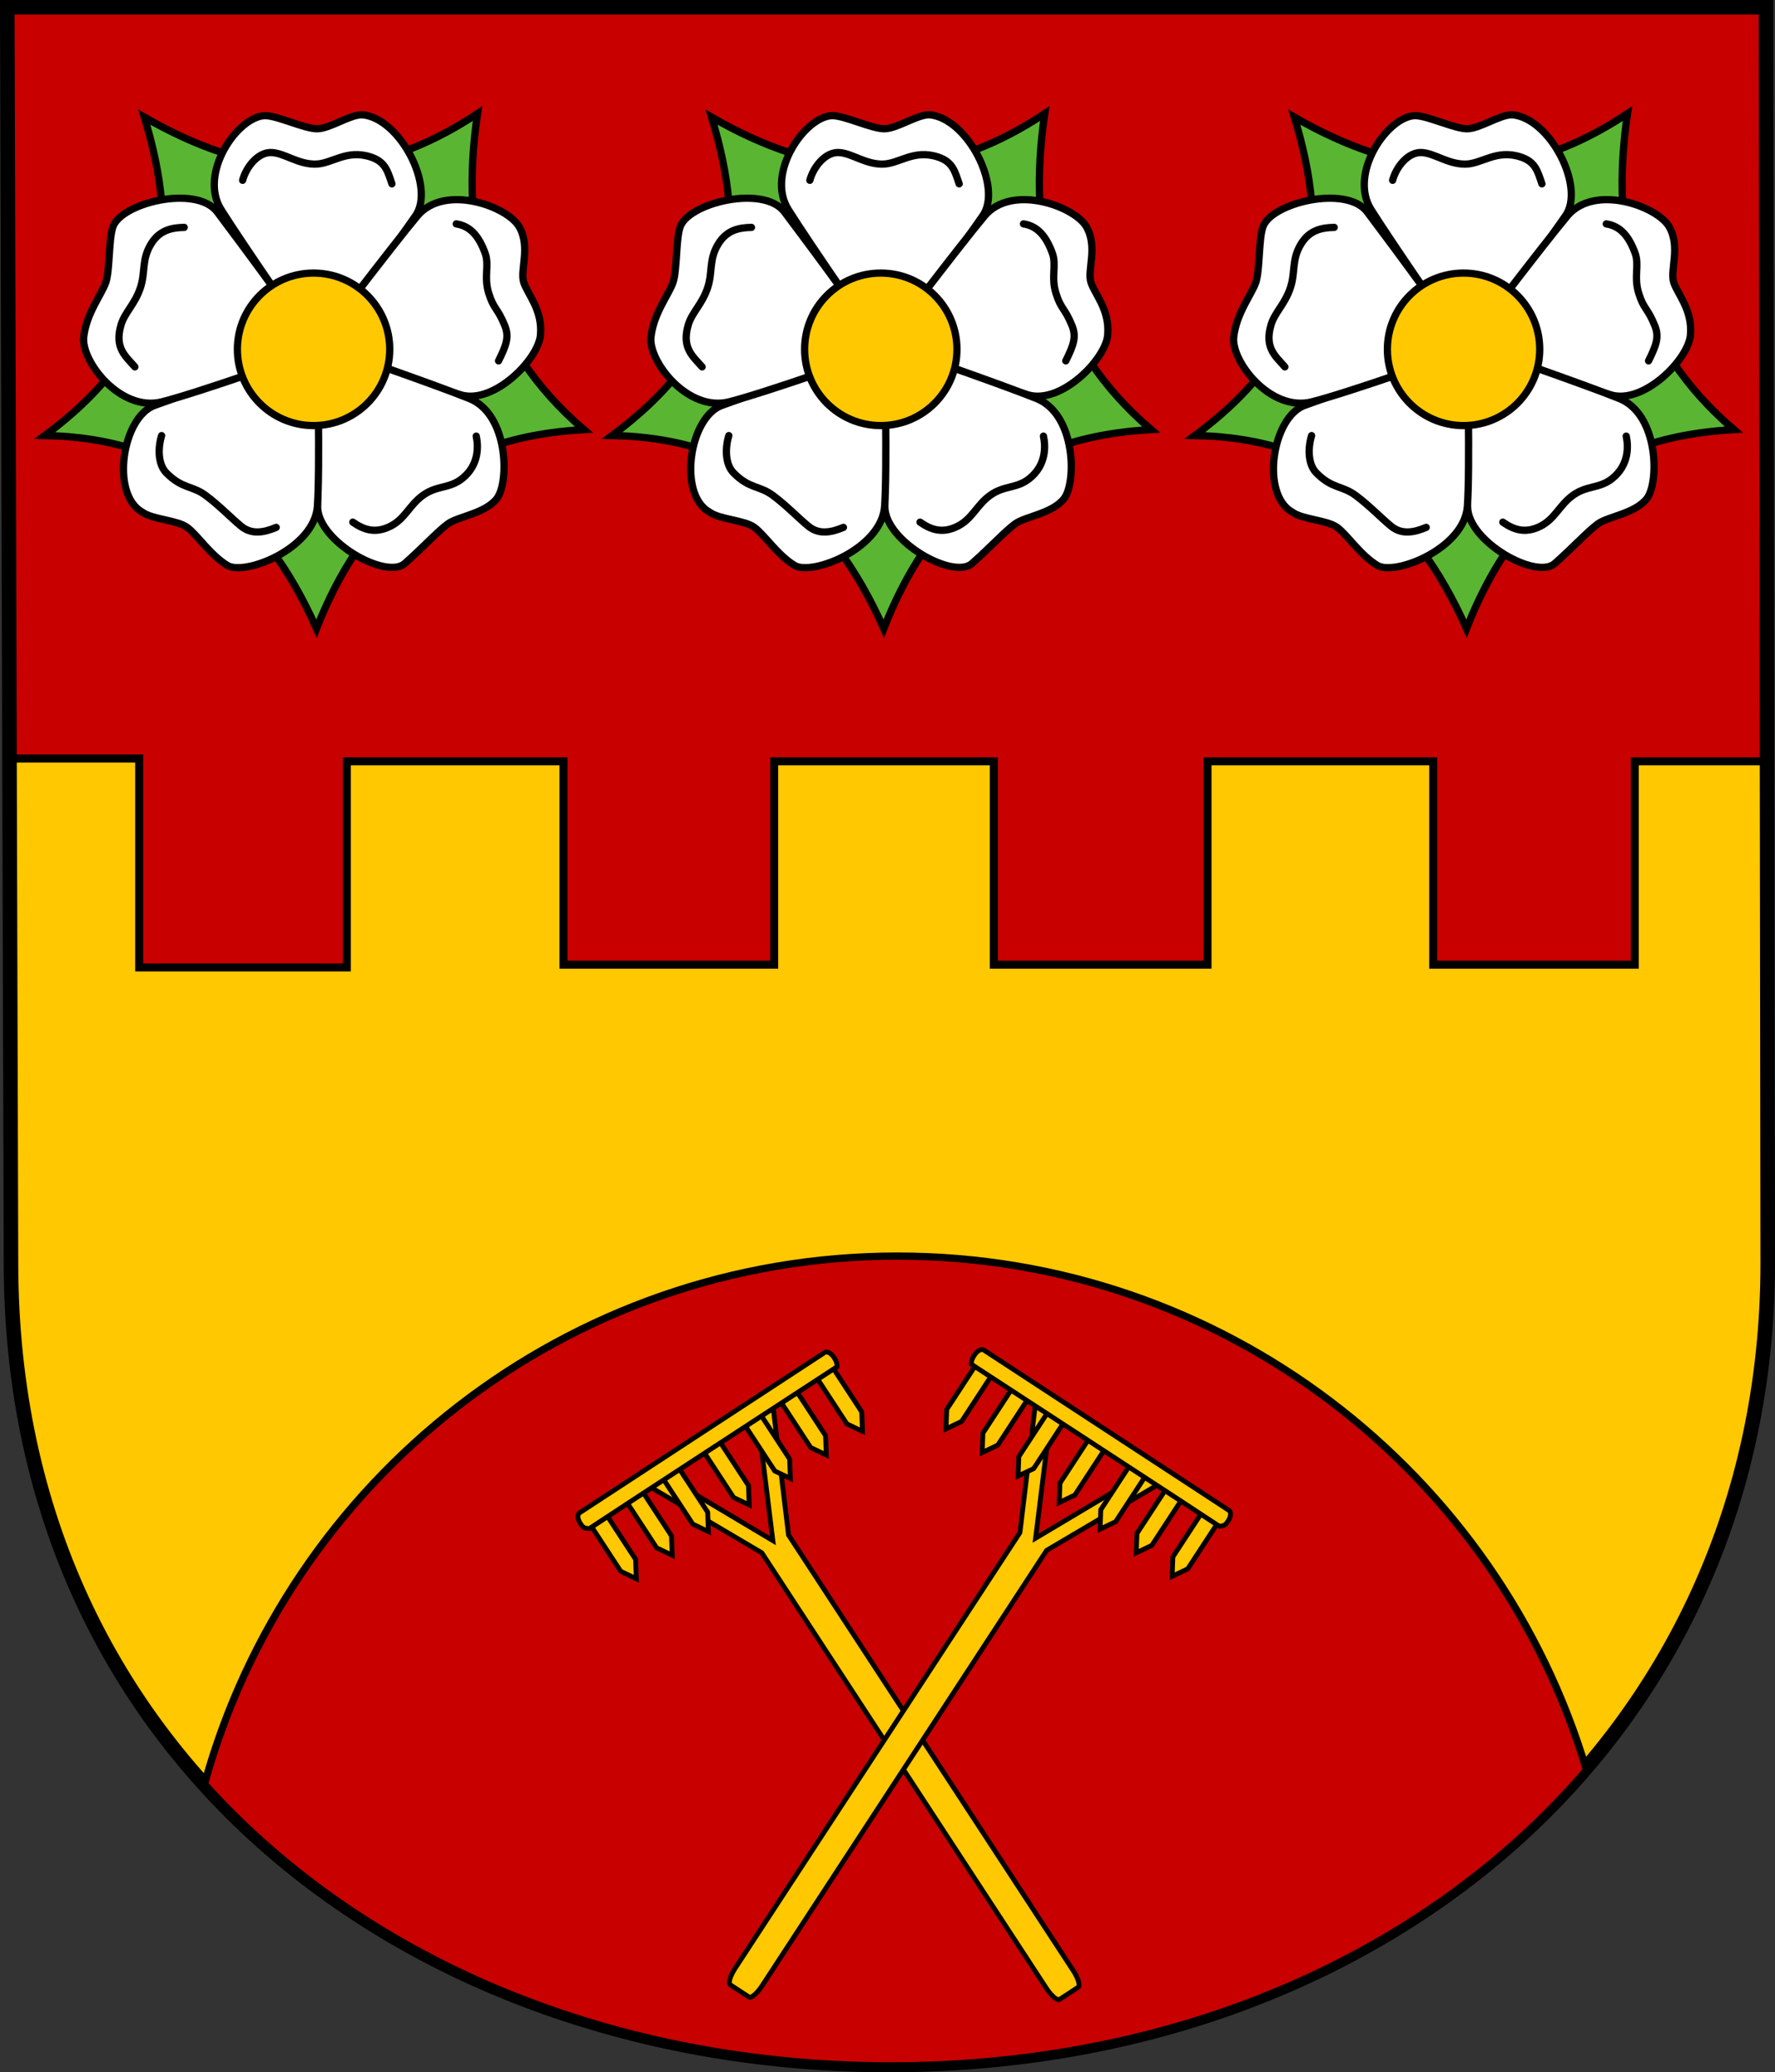 <?xml version="1.0" encoding="UTF-8" standalone="no"?>
<!-- Created with Inkscape (http://www.inkscape.org/) -->
<svg
   xmlns:dc="http://purl.org/dc/elements/1.1/"
   xmlns:cc="http://web.resource.org/cc/"
   xmlns:rdf="http://www.w3.org/1999/02/22-rdf-syntax-ns#"
   xmlns:svg="http://www.w3.org/2000/svg"
   xmlns="http://www.w3.org/2000/svg"
   xmlns:sodipodi="http://sodipodi.sourceforge.net/DTD/sodipodi-0.dtd"
   xmlns:inkscape="http://www.inkscape.org/namespaces/inkscape"
   version="1.0"
   width="732.455"
   height="854.754"
   id="svg2"
   sodipodi:version="0.32"
   inkscape:version="0.45.1"
   sodipodi:docname="Dětřichov_u_Moravské_Třebové_CoA_CZ.svg"
   inkscape:output_extension="org.inkscape.output.svg.inkscape"
   sodipodi:docbase="H:\Heraldika\Obecní\Svitavy\Dětřichov u Moravské Třebové">
  <rect width="100%" height="100%" fill="#333333" stroke="none"/>
  <sodipodi:namedview
     inkscape:window-height="573"
     inkscape:window-width="753"
     inkscape:pageshadow="2"
     inkscape:pageopacity="0.0"
     guidetolerance="10.0"
     gridtolerance="10.0"
     objecttolerance="10.0"
     borderopacity="1.0"
     bordercolor="#666666"
     pagecolor="#ffffff"
     id="base"
     showguides="true"
     inkscape:guide-bbox="true"
     inkscape:zoom="0.31187822"
     inkscape:cx="750.49959"
     inkscape:cy="479.55269"
     inkscape:window-x="132"
     inkscape:window-y="174"
     inkscape:current-layer="svg2" />
  <defs
     id="defs2271" />
  <path
     d="M 3.57,3.346 L 5.107,521.169 C 5.107,728.787 174.034,852.1 367.697,852.1 C 567.674,852.1 730.025,720.101 730.025,521.169 L 729.305,3.346 L 3.57,3.346 z "
     style="fill:#c80000;fill-opacity:1;stroke:#000000;stroke-width:3.3;stroke-miterlimit:4;stroke-dasharray:none;stroke-opacity:1;display:inline"
     id="path2959" />
  <g
     transform="matrix(1.399,0,0,1.4,-205.699,608.683)"
     style="stroke:#000000;stroke-width:2.143;stroke-miterlimit:4;stroke-dasharray:none;stroke-opacity:1;display:inline"
     id="g4506">
    <path
       d="M 530,390 C 530,417.614 507.614,440 480,440 C 452.386,440 430,417.614 430,390 C 430,362.386 452.386,340 480,340 C 507.614,340 530,362.386 530,390 z "
       transform="matrix(0.183,0,0,0.183,152.029,-402.943)"
       style="fill:none;fill-opacity:1;stroke:#000000;stroke-width:11.728;stroke-linecap:round;stroke-linejoin:round;stroke-miterlimit:4;stroke-dasharray:none;stroke-opacity:1"
       id="path6793" />
    <path
       d="M 775,390 C 775,552.924 642.924,685 480,685 C 317.076,685 185,552.924 185,390 C 185,227.076 317.076,95 480,95 C 642.924,95 775,227.076 775,390 z "
       transform="matrix(0.183,0,0,0.183,152.029,-402.943)"
       style="fill:none;fill-opacity:1;stroke:#000000;stroke-width:11.728;stroke-linecap:round;stroke-linejoin:round;stroke-miterlimit:4;stroke-dasharray:none;stroke-opacity:1"
       id="path7668" />
    <path
       d="M 287.879,-401.328 C 282.519,-365.01 290.208,-333.042 319.265,-308.197 C 276.496,-305.879 253.502,-282.889 240.388,-249.569 C 224.785,-284.72 199.491,-305.751 160.254,-306.465 C 198.391,-334.579 199.811,-366.773 189.605,-400.258 C 220.577,-382.455 252.864,-378.029 287.879,-401.328 z "
       style="fill:#5ab532;fill-opacity:1;stroke:#000000;stroke-width:2.143;stroke-linecap:round;stroke-linejoin:miter;marker-start:none;stroke-miterlimit:4;stroke-dasharray:none;stroke-opacity:1"
       id="sepales" />
    <path
       d="M 225.155,-400.714 C 228.903,-400.714 236.787,-396.836 240.535,-396.836 C 244.283,-396.836 250.099,-400.972 253.847,-400.972 C 265.097,-400.005 275.47,-379.624 269.614,-371.247 C 263.815,-362.953 241.169,-330.711 240.406,-331.7 C 238.393,-334.307 218.194,-363.531 212.232,-373.056 C 205.581,-383.681 217.005,-400.378 225.155,-400.714 z "
       style="fill:#ffffff;fill-opacity:1;stroke:#000000;stroke-width:2.143;stroke-linecap:round;stroke-linejoin:miter;stroke-miterlimit:4;stroke-dasharray:none;stroke-opacity:1"
       id="petale1" />
    <path
       d="M 300.219,-367.883 C 303.589,-361.82 300.348,-355.154 301.507,-351.589 C 302.665,-348.025 307.078,-343.505 306.452,-336.072 C 305.846,-328.879 292.601,-315.496 282.873,-318.462 C 273.144,-321.428 238.814,-330.553 239.518,-331.584 C 241.376,-334.304 262.927,-362.545 270.144,-371.159 C 278.194,-380.768 296.848,-373.946 300.219,-367.883 z "
       style="fill:#ffffff;fill-opacity:1;stroke:#000000;stroke-width:2.143;stroke-linecap:round;stroke-linejoin:miter;stroke-miterlimit:4;stroke-dasharray:none;stroke-opacity:1"
       id="petale2" />
    <path
       d="M 293.596,-287.904 C 290.144,-283.461 282.181,-282.645 279.149,-280.442 C 276.117,-278.239 271.875,-273.561 266.417,-268.755 C 260.958,-263.95 240.901,-275.155 240.715,-285.375 C 240.531,-295.493 239.769,-333.566 240.968,-333.215 C 244.128,-332.288 275.062,-321.553 285.485,-317.351 C 297.111,-312.665 297.252,-292.609 293.596,-287.904 z "
       style="fill:#ffffff;fill-opacity:1;stroke:#000000;stroke-width:2.143;stroke-linecap:round;stroke-linejoin:miter;stroke-miterlimit:4;stroke-dasharray:none;stroke-opacity:1"
       id="petale3" />
    <path
       d="M 214.095,-268.189 C 208.962,-271.308 205.261,-277.197 202.229,-279.4 C 199.196,-281.603 192.061,-281.676 189.028,-283.879 C 179.546,-289.088 183.076,-312.035 192.738,-315.37 C 202.304,-318.672 240.583,-333.27 240.62,-332.021 C 240.715,-328.729 241.43,-296.833 240.655,-285.621 C 239.79,-273.116 219.227,-265.07 214.095,-268.189 z "
       style="fill:#ffffff;fill-opacity:1;stroke:#000000;stroke-width:2.143;stroke-linecap:round;stroke-linejoin:miter;stroke-miterlimit:4;stroke-dasharray:none;stroke-opacity:1"
       id="petale4" />
    <path
       d="M 171.731,-335.511 C 172.547,-342.601 177.117,-348.109 178.275,-351.674 C 179.433,-355.238 179.107,-364.115 180.265,-367.68 C 182.289,-374.948 204.945,-380.491 211.102,-372.332 C 217.199,-364.255 241.36,-331.843 240.184,-331.423 C 237.082,-330.314 205.632,-319.101 194.73,-316.373 C 182.57,-313.331 170.906,-328.344 171.731,-335.511 z "
       style="fill:#ffffff;fill-opacity:1;stroke:#000000;stroke-width:2.143;stroke-linecap:round;stroke-linejoin:miter;stroke-miterlimit:4;stroke-dasharray:none;stroke-opacity:1"
       id="petale5" />
    <path
       d="M 617,390 C 617,465.663 555.663,527 480,527 C 404.337,527 343,465.663 343,390 C 343,314.337 404.337,253 480,253 C 555.663,253 617,314.337 617,390 L 617,390 z "
       transform="matrix(0.164,0,0,0.164,160.802,-395.815)"
       style="fill:#ffc800;fill-opacity:1;stroke:#000000;stroke-width:13.031;stroke-linecap:butt;stroke-miterlimit:4;stroke-dasharray:none;stroke-opacity:1"
       id="path1365" />
    <path
       d="M 218.597,-381.653 C 219.65,-385.6 223.182,-390.075 227.22,-389.83 C 231.012,-389.6 234.752,-386.494 239.819,-386.42 C 244.885,-386.346 249.07,-390.914 256.4,-388.515 C 260.752,-387.091 261.377,-384.279 262.64,-380.611"
       style="fill:none;fill-opacity:0.75;fill-rule:evenodd;stroke:#000000;stroke-width:2.143;stroke-linecap:round;stroke-linejoin:miter;stroke-miterlimit:4;stroke-dasharray:none;stroke-opacity:1"
       id="path3105" />
    <path
       d="M 281.612,-368.81 C 285.888,-368.163 288.369,-364.997 290.125,-360.18 C 291.425,-356.611 289.681,-353.261 291.176,-348.419 C 292.671,-343.578 293.778,-344.146 295.926,-338.839 C 297.251,-335.566 296.446,-333.194 294.087,-328.459"
       style="fill:none;fill-opacity:0.75;fill-rule:evenodd;stroke:#000000;stroke-width:2.143;stroke-linecap:round;stroke-linejoin:miter;stroke-miterlimit:4;stroke-dasharray:none;stroke-opacity:1"
       id="path1348" />
    <path
       d="M 287.502,-306.285 C 288.185,-303.136 288.252,-297.754 283.449,-293.85 C 279.649,-290.762 276.033,-291.837 271.891,-288.919 C 267.748,-286.001 266.564,-281.846 262.017,-279.65 C 257.632,-277.533 254.276,-278.712 251.099,-280.936"
       style="fill:none;fill-opacity:0.75;fill-rule:evenodd;stroke:#000000;stroke-width:2.143;stroke-linecap:round;stroke-linejoin:miter;stroke-miterlimit:4;stroke-dasharray:none;stroke-opacity:1"
       id="path1350" />
    <path
       d="M 228.502,-279.394 C 224.798,-277.845 221.236,-277.205 218.113,-279.776 C 215.18,-282.191 211.815,-285.73 207.76,-288.768 C 203.705,-291.806 200.795,-290.679 196.09,-295.459 C 193.613,-297.976 193.566,-302.725 194.699,-306.434"
       style="fill:none;fill-opacity:0.75;fill-rule:evenodd;stroke:#000000;stroke-width:2.143;stroke-linecap:round;stroke-linejoin:miter;stroke-miterlimit:4;stroke-dasharray:none;stroke-opacity:1"
       id="path1352" />
    <path
       d="M 186.811,-326.689 C 184.193,-329.733 180.701,-332.18 182.73,-339.052 C 183.806,-342.696 186.762,-345.067 188.399,-349.863 C 190.035,-354.658 188.69,-358.219 191.622,-362.957 C 194.054,-366.887 197.498,-367.712 201.376,-367.78"
       style="fill:none;fill-opacity:0.75;fill-rule:evenodd;stroke:#000000;stroke-width:2.143;stroke-linecap:round;stroke-linejoin:miter;stroke-miterlimit:4;stroke-dasharray:none;stroke-opacity:1"
       id="path1354" />
  </g>
  <path
     style="fill:#ffc800;fill-opacity:1;stroke:#000000;stroke-width:3.3;stroke-miterlimit:4;stroke-dasharray:none;stroke-opacity:1;display:inline"
     d="M 4.469 312.875 L 5.094 521.156 C 5.094 728.774 174.025 852.094 367.688 852.094 C 567.664 852.094 730.031 720.088 730.031 521.156 L 729.75 314 L 674.594 314 L 674.594 397.906 L 591.406 397.906 L 591.406 314 L 498.281 314 L 498.281 397.906 L 410.094 397.906 L 410.094 314 L 319.469 314 L 319.469 397.906 L 232.531 397.906 L 232.531 314 L 143.125 314 L 143.125 399.031 L 57.438 399.031 L 57.438 312.875 L 4.469 312.875 z "
     id="path2331" />
  <g
     id="g2388"
     style="stroke:#000000;stroke-width:2.143;stroke-miterlimit:4;stroke-dasharray:none;stroke-opacity:1;display:inline"
     transform="matrix(1.399,0,0,1.4,268.846,608.683)">
    <path
       id="path2390"
       style="fill:none;fill-opacity:1;stroke:#000000;stroke-width:11.728;stroke-linecap:round;stroke-linejoin:round;stroke-miterlimit:4;stroke-dasharray:none;stroke-opacity:1"
       transform="matrix(0.183,0,0,0.183,152.029,-402.943)"
       d="M 530,390 C 530,417.614 507.614,440 480,440 C 452.386,440 430,417.614 430,390 C 430,362.386 452.386,340 480,340 C 507.614,340 530,362.386 530,390 z " />
    <path
       id="path2392"
       style="fill:none;fill-opacity:1;stroke:#000000;stroke-width:11.728;stroke-linecap:round;stroke-linejoin:round;stroke-miterlimit:4;stroke-dasharray:none;stroke-opacity:1"
       transform="matrix(0.183,0,0,0.183,152.029,-402.943)"
       d="M 775,390 C 775,552.924 642.924,685 480,685 C 317.076,685 185,552.924 185,390 C 185,227.076 317.076,95 480,95 C 642.924,95 775,227.076 775,390 z " />
    <path
       id="path2394"
       style="fill:#5ab532;fill-opacity:1;stroke:#000000;stroke-width:2.143;stroke-linecap:round;stroke-linejoin:miter;marker-start:none;stroke-miterlimit:4;stroke-dasharray:none;stroke-opacity:1"
       d="M 287.879,-401.328 C 282.519,-365.01 290.208,-333.042 319.265,-308.197 C 276.496,-305.879 253.502,-282.889 240.388,-249.569 C 224.785,-284.72 199.491,-305.751 160.254,-306.465 C 198.391,-334.579 199.811,-366.773 189.605,-400.258 C 220.577,-382.455 252.864,-378.029 287.879,-401.328 z " />
    <path
       id="path2396"
       style="fill:#ffffff;fill-opacity:1;stroke:#000000;stroke-width:2.143;stroke-linecap:round;stroke-linejoin:miter;stroke-miterlimit:4;stroke-dasharray:none;stroke-opacity:1"
       d="M 225.155,-400.714 C 228.903,-400.714 236.787,-396.836 240.535,-396.836 C 244.283,-396.836 250.099,-400.972 253.847,-400.972 C 265.097,-400.005 275.47,-379.624 269.614,-371.247 C 263.815,-362.953 241.169,-330.711 240.406,-331.7 C 238.393,-334.307 218.194,-363.531 212.232,-373.056 C 205.581,-383.681 217.005,-400.378 225.155,-400.714 z " />
    <path
       id="path2398"
       style="fill:#ffffff;fill-opacity:1;stroke:#000000;stroke-width:2.143;stroke-linecap:round;stroke-linejoin:miter;stroke-miterlimit:4;stroke-dasharray:none;stroke-opacity:1"
       d="M 300.219,-367.883 C 303.589,-361.82 300.348,-355.154 301.507,-351.589 C 302.665,-348.025 307.078,-343.505 306.452,-336.072 C 305.846,-328.879 292.601,-315.496 282.873,-318.462 C 273.144,-321.428 238.814,-330.553 239.518,-331.584 C 241.376,-334.304 262.927,-362.545 270.144,-371.159 C 278.194,-380.768 296.848,-373.946 300.219,-367.883 z " />
    <path
       id="path2400"
       style="fill:#ffffff;fill-opacity:1;stroke:#000000;stroke-width:2.143;stroke-linecap:round;stroke-linejoin:miter;stroke-miterlimit:4;stroke-dasharray:none;stroke-opacity:1"
       d="M 293.596,-287.904 C 290.144,-283.461 282.181,-282.645 279.149,-280.442 C 276.117,-278.239 271.875,-273.561 266.417,-268.755 C 260.958,-263.95 240.901,-275.155 240.715,-285.375 C 240.531,-295.493 239.769,-333.566 240.968,-333.215 C 244.128,-332.288 275.062,-321.553 285.485,-317.351 C 297.111,-312.665 297.252,-292.609 293.596,-287.904 z " />
    <path
       id="path2402"
       style="fill:#ffffff;fill-opacity:1;stroke:#000000;stroke-width:2.143;stroke-linecap:round;stroke-linejoin:miter;stroke-miterlimit:4;stroke-dasharray:none;stroke-opacity:1"
       d="M 214.095,-268.189 C 208.962,-271.308 205.261,-277.197 202.229,-279.4 C 199.196,-281.603 192.061,-281.676 189.028,-283.879 C 179.546,-289.088 183.076,-312.035 192.738,-315.37 C 202.304,-318.672 240.583,-333.27 240.62,-332.021 C 240.715,-328.729 241.43,-296.833 240.655,-285.621 C 239.79,-273.116 219.227,-265.07 214.095,-268.189 z " />
    <path
       id="path2404"
       style="fill:#ffffff;fill-opacity:1;stroke:#000000;stroke-width:2.143;stroke-linecap:round;stroke-linejoin:miter;stroke-miterlimit:4;stroke-dasharray:none;stroke-opacity:1"
       d="M 171.731,-335.511 C 172.547,-342.601 177.117,-348.109 178.275,-351.674 C 179.433,-355.238 179.107,-364.115 180.265,-367.68 C 182.289,-374.948 204.945,-380.491 211.102,-372.332 C 217.199,-364.255 241.36,-331.843 240.184,-331.423 C 237.082,-330.314 205.632,-319.101 194.73,-316.373 C 182.57,-313.331 170.906,-328.344 171.731,-335.511 z " />
    <path
       id="path2406"
       style="fill:#ffc800;fill-opacity:1;stroke:#000000;stroke-width:13.031;stroke-linecap:butt;stroke-miterlimit:4;stroke-dasharray:none;stroke-opacity:1"
       transform="matrix(0.164,0,0,0.164,160.802,-395.815)"
       d="M 617,390 C 617,465.663 555.663,527 480,527 C 404.337,527 343,465.663 343,390 C 343,314.337 404.337,253 480,253 C 555.663,253 617,314.337 617,390 L 617,390 z " />
    <path
       id="path2408"
       style="fill:none;fill-opacity:0.75;fill-rule:evenodd;stroke:#000000;stroke-width:2.143;stroke-linecap:round;stroke-linejoin:miter;stroke-miterlimit:4;stroke-dasharray:none;stroke-opacity:1"
       d="M 218.597,-381.653 C 219.65,-385.6 223.182,-390.075 227.22,-389.83 C 231.012,-389.6 234.752,-386.494 239.819,-386.42 C 244.885,-386.346 249.07,-390.914 256.4,-388.515 C 260.752,-387.091 261.377,-384.279 262.64,-380.611" />
    <path
       id="path2410"
       style="fill:none;fill-opacity:0.75;fill-rule:evenodd;stroke:#000000;stroke-width:2.143;stroke-linecap:round;stroke-linejoin:miter;stroke-miterlimit:4;stroke-dasharray:none;stroke-opacity:1"
       d="M 281.612,-368.81 C 285.888,-368.163 288.369,-364.997 290.125,-360.18 C 291.425,-356.611 289.681,-353.261 291.176,-348.419 C 292.671,-343.578 293.778,-344.146 295.926,-338.839 C 297.251,-335.566 296.446,-333.194 294.087,-328.459" />
    <path
       id="path2412"
       style="fill:none;fill-opacity:0.75;fill-rule:evenodd;stroke:#000000;stroke-width:2.143;stroke-linecap:round;stroke-linejoin:miter;stroke-miterlimit:4;stroke-dasharray:none;stroke-opacity:1"
       d="M 287.502,-306.285 C 288.185,-303.136 288.252,-297.754 283.449,-293.85 C 279.649,-290.762 276.033,-291.837 271.891,-288.919 C 267.748,-286.001 266.564,-281.846 262.017,-279.65 C 257.632,-277.533 254.276,-278.712 251.099,-280.936" />
    <path
       id="path2414"
       style="fill:none;fill-opacity:0.75;fill-rule:evenodd;stroke:#000000;stroke-width:2.143;stroke-linecap:round;stroke-linejoin:miter;stroke-miterlimit:4;stroke-dasharray:none;stroke-opacity:1"
       d="M 228.502,-279.394 C 224.798,-277.845 221.236,-277.205 218.113,-279.776 C 215.18,-282.191 211.815,-285.73 207.76,-288.768 C 203.705,-291.806 200.795,-290.679 196.09,-295.459 C 193.613,-297.976 193.566,-302.725 194.699,-306.434" />
    <path
       id="path2416"
       style="fill:none;fill-opacity:0.75;fill-rule:evenodd;stroke:#000000;stroke-width:2.143;stroke-linecap:round;stroke-linejoin:miter;stroke-miterlimit:4;stroke-dasharray:none;stroke-opacity:1"
       d="M 186.811,-326.689 C 184.193,-329.733 180.701,-332.18 182.73,-339.052 C 183.806,-342.696 186.762,-345.067 188.399,-349.863 C 190.035,-354.658 188.69,-358.219 191.622,-362.957 C 194.054,-366.887 197.498,-367.712 201.376,-367.78" />
  </g>
  <g
     transform="matrix(1.399,0,0,1.4,28.367,608.683)"
     style="stroke:#000000;stroke-width:2.143;stroke-miterlimit:4;stroke-dasharray:none;stroke-opacity:1;display:inline"
     id="g2418">
    <path
       d="M 530,390 C 530,417.614 507.614,440 480,440 C 452.386,440 430,417.614 430,390 C 430,362.386 452.386,340 480,340 C 507.614,340 530,362.386 530,390 z "
       transform="matrix(0.183,0,0,0.183,152.029,-402.943)"
       style="fill:none;fill-opacity:1;stroke:#000000;stroke-width:11.728;stroke-linecap:round;stroke-linejoin:round;stroke-miterlimit:4;stroke-dasharray:none;stroke-opacity:1"
       id="path2420" />
    <path
       d="M 775,390 C 775,552.924 642.924,685 480,685 C 317.076,685 185,552.924 185,390 C 185,227.076 317.076,95 480,95 C 642.924,95 775,227.076 775,390 z "
       transform="matrix(0.183,0,0,0.183,152.029,-402.943)"
       style="fill:none;fill-opacity:1;stroke:#000000;stroke-width:11.728;stroke-linecap:round;stroke-linejoin:round;stroke-miterlimit:4;stroke-dasharray:none;stroke-opacity:1"
       id="path2422" />
    <path
       d="M 287.879,-401.328 C 282.519,-365.01 290.208,-333.042 319.265,-308.197 C 276.496,-305.879 253.502,-282.889 240.388,-249.569 C 224.785,-284.72 199.491,-305.751 160.254,-306.465 C 198.391,-334.579 199.811,-366.773 189.605,-400.258 C 220.577,-382.455 252.864,-378.029 287.879,-401.328 z "
       style="fill:#5ab532;fill-opacity:1;stroke:#000000;stroke-width:2.143;stroke-linecap:round;stroke-linejoin:miter;marker-start:none;stroke-miterlimit:4;stroke-dasharray:none;stroke-opacity:1"
       id="path2424" />
    <path
       d="M 225.155,-400.714 C 228.903,-400.714 236.787,-396.836 240.535,-396.836 C 244.283,-396.836 250.099,-400.972 253.847,-400.972 C 265.097,-400.005 275.47,-379.624 269.614,-371.247 C 263.815,-362.953 241.169,-330.711 240.406,-331.7 C 238.393,-334.307 218.194,-363.531 212.232,-373.056 C 205.581,-383.681 217.005,-400.378 225.155,-400.714 z "
       style="fill:#ffffff;fill-opacity:1;stroke:#000000;stroke-width:2.143;stroke-linecap:round;stroke-linejoin:miter;stroke-miterlimit:4;stroke-dasharray:none;stroke-opacity:1"
       id="path2426" />
    <path
       d="M 300.219,-367.883 C 303.589,-361.82 300.348,-355.154 301.507,-351.589 C 302.665,-348.025 307.078,-343.505 306.452,-336.072 C 305.846,-328.879 292.601,-315.496 282.873,-318.462 C 273.144,-321.428 238.814,-330.553 239.518,-331.584 C 241.376,-334.304 262.927,-362.545 270.144,-371.159 C 278.194,-380.768 296.848,-373.946 300.219,-367.883 z "
       style="fill:#ffffff;fill-opacity:1;stroke:#000000;stroke-width:2.143;stroke-linecap:round;stroke-linejoin:miter;stroke-miterlimit:4;stroke-dasharray:none;stroke-opacity:1"
       id="path2428" />
    <path
       d="M 293.596,-287.904 C 290.144,-283.461 282.181,-282.645 279.149,-280.442 C 276.117,-278.239 271.875,-273.561 266.417,-268.755 C 260.958,-263.95 240.901,-275.155 240.715,-285.375 C 240.531,-295.493 239.769,-333.566 240.968,-333.215 C 244.128,-332.288 275.062,-321.553 285.485,-317.351 C 297.111,-312.665 297.252,-292.609 293.596,-287.904 z "
       style="fill:#ffffff;fill-opacity:1;stroke:#000000;stroke-width:2.143;stroke-linecap:round;stroke-linejoin:miter;stroke-miterlimit:4;stroke-dasharray:none;stroke-opacity:1"
       id="path2430" />
    <path
       d="M 214.095,-268.189 C 208.962,-271.308 205.261,-277.197 202.229,-279.4 C 199.196,-281.603 192.061,-281.676 189.028,-283.879 C 179.546,-289.088 183.076,-312.035 192.738,-315.37 C 202.304,-318.672 240.583,-333.27 240.62,-332.021 C 240.715,-328.729 241.43,-296.833 240.655,-285.621 C 239.79,-273.116 219.227,-265.07 214.095,-268.189 z "
       style="fill:#ffffff;fill-opacity:1;stroke:#000000;stroke-width:2.143;stroke-linecap:round;stroke-linejoin:miter;stroke-miterlimit:4;stroke-dasharray:none;stroke-opacity:1"
       id="path2432" />
    <path
       d="M 171.731,-335.511 C 172.547,-342.601 177.117,-348.109 178.275,-351.674 C 179.433,-355.238 179.107,-364.115 180.265,-367.68 C 182.289,-374.948 204.945,-380.491 211.102,-372.332 C 217.199,-364.255 241.36,-331.843 240.184,-331.423 C 237.082,-330.314 205.632,-319.101 194.73,-316.373 C 182.57,-313.331 170.906,-328.344 171.731,-335.511 z "
       style="fill:#ffffff;fill-opacity:1;stroke:#000000;stroke-width:2.143;stroke-linecap:round;stroke-linejoin:miter;stroke-miterlimit:4;stroke-dasharray:none;stroke-opacity:1"
       id="path2434" />
    <path
       d="M 617,390 C 617,465.663 555.663,527 480,527 C 404.337,527 343,465.663 343,390 C 343,314.337 404.337,253 480,253 C 555.663,253 617,314.337 617,390 L 617,390 z "
       transform="matrix(0.164,0,0,0.164,160.802,-395.815)"
       style="fill:#ffc800;fill-opacity:1;stroke:#000000;stroke-width:13.031;stroke-linecap:butt;stroke-miterlimit:4;stroke-dasharray:none;stroke-opacity:1"
       id="path2436" />
    <path
       d="M 218.597,-381.653 C 219.65,-385.6 223.182,-390.075 227.22,-389.83 C 231.012,-389.6 234.752,-386.494 239.819,-386.42 C 244.885,-386.346 249.07,-390.914 256.4,-388.515 C 260.752,-387.091 261.377,-384.279 262.64,-380.611"
       style="fill:none;fill-opacity:0.75;fill-rule:evenodd;stroke:#000000;stroke-width:2.143;stroke-linecap:round;stroke-linejoin:miter;stroke-miterlimit:4;stroke-dasharray:none;stroke-opacity:1"
       id="path2438" />
    <path
       d="M 281.612,-368.81 C 285.888,-368.163 288.369,-364.997 290.125,-360.18 C 291.425,-356.611 289.681,-353.261 291.176,-348.419 C 292.671,-343.578 293.778,-344.146 295.926,-338.839 C 297.251,-335.566 296.446,-333.194 294.087,-328.459"
       style="fill:none;fill-opacity:0.75;fill-rule:evenodd;stroke:#000000;stroke-width:2.143;stroke-linecap:round;stroke-linejoin:miter;stroke-miterlimit:4;stroke-dasharray:none;stroke-opacity:1"
       id="path2440" />
    <path
       d="M 287.502,-306.285 C 288.185,-303.136 288.252,-297.754 283.449,-293.85 C 279.649,-290.762 276.033,-291.837 271.891,-288.919 C 267.748,-286.001 266.564,-281.846 262.017,-279.65 C 257.632,-277.533 254.276,-278.712 251.099,-280.936"
       style="fill:none;fill-opacity:0.75;fill-rule:evenodd;stroke:#000000;stroke-width:2.143;stroke-linecap:round;stroke-linejoin:miter;stroke-miterlimit:4;stroke-dasharray:none;stroke-opacity:1"
       id="path2442" />
    <path
       d="M 228.502,-279.394 C 224.798,-277.845 221.236,-277.205 218.113,-279.776 C 215.18,-282.191 211.815,-285.73 207.76,-288.768 C 203.705,-291.806 200.795,-290.679 196.09,-295.459 C 193.613,-297.976 193.566,-302.725 194.699,-306.434"
       style="fill:none;fill-opacity:0.75;fill-rule:evenodd;stroke:#000000;stroke-width:2.143;stroke-linecap:round;stroke-linejoin:miter;stroke-miterlimit:4;stroke-dasharray:none;stroke-opacity:1"
       id="path2444" />
    <path
       d="M 186.811,-326.689 C 184.193,-329.733 180.701,-332.18 182.73,-339.052 C 183.806,-342.696 186.762,-345.067 188.399,-349.863 C 190.035,-354.658 188.69,-358.219 191.622,-362.957 C 194.054,-366.887 197.498,-367.712 201.376,-367.78"
       style="fill:none;fill-opacity:0.75;fill-rule:evenodd;stroke:#000000;stroke-width:2.143;stroke-linecap:round;stroke-linejoin:miter;stroke-miterlimit:4;stroke-dasharray:none;stroke-opacity:1"
       id="path2446" />
  </g>
  <path
     d="M 3,3 L 4.538,520.824 C 4.538,728.442 173.465,851.754 367.128,851.754 C 567.104,851.754 729.455,719.755 729.455,520.824 L 728.735,3 L 3,3 z "
     style="fill:none;fill-opacity:1;stroke:#000000;stroke-width:6;stroke-miterlimit:4;stroke-dasharray:none;stroke-opacity:1;display:inline"
     id="path5010" />
  <path
     style="fill:#c80000;fill-opacity:1;stroke:#000000;stroke-width:3;stroke-miterlimit:4;stroke-opacity:1"
     d="M 370.344 518.094 C 233.91 518.094 118.92 610.37 84.375 735.875 C 151.938 810.84 255.669 852.094 367.688 852.094 C 484.434 852.094 588.374 807.124 654.656 730.094 C 618.218 607.541 504.678 518.094 370.344 518.094 z "
     id="path2491" />
  <g
     id="g3374"
     style="fill:#ffc800;fill-opacity:1;stroke:#000000;stroke-width:4.874;stroke-miterlimit:4;stroke-dasharray:none;stroke-opacity:1"
     transform="matrix(-0.343,0.224,0.224,0.343,790.163,219.073)">
    <path
       id="path3376"
       style="fill:#ffc800;fill-opacity:1;fill-rule:evenodd;stroke:#000000;stroke-width:4.874;stroke-linecap:butt;stroke-linejoin:miter;stroke-miterlimit:4;stroke-dasharray:none;stroke-opacity:1"
       d="M 1373.082,109.162 L 1373.054,162.466 L 1383.14,179.245 L 1392.198,164.339 L 1392.227,109.173 L 1373.082,109.162 z " />
    <path
       id="path3378"
       style="fill:#ffc800;fill-opacity:1;fill-rule:evenodd;stroke:#000000;stroke-width:4.874;stroke-linecap:butt;stroke-linejoin:miter;stroke-miterlimit:4;stroke-dasharray:none;stroke-opacity:1"
       d="M 1416.638,109.186 L 1416.61,162.489 L 1426.695,179.268 L 1435.754,164.363 L 1435.783,109.196 L 1416.638,109.186 z " />
    <path
       id="path3380"
       style="fill:#ffc800;fill-opacity:1;stroke:#000000;stroke-width:4.874;stroke-miterlimit:4;stroke-dasharray:none;stroke-opacity:1"
       d="M 1445.037,109.347 L 1502.568,225.91 L 1502.287,750.003 C 1502.282,759.243 1504.514,766.689 1507.287,766.691 L 1529.631,766.691 C 1532.404,766.692 1534.626,759.243 1534.631,750.003 L 1534.912,226.222 L 1592.662,109.41 L 1573.85,109.628 L 1518.881,222.003 L 1463.85,109.597 L 1445.037,109.347 z " />
    <path
       id="path3382"
       style="fill:#ffc800;fill-opacity:1;fill-rule:evenodd;stroke:#000000;stroke-width:4.874;stroke-linecap:butt;stroke-linejoin:miter;stroke-miterlimit:4;stroke-dasharray:none;stroke-opacity:1"
       d="M 1459.842,109.209 L 1459.814,162.512 L 1469.899,179.291 L 1478.958,164.386 L 1478.987,109.219 L 1459.842,109.209 z " />
    <path
       id="path3384"
       style="fill:#ffc800;fill-opacity:1;fill-rule:evenodd;stroke:#000000;stroke-width:4.874;stroke-linecap:butt;stroke-linejoin:miter;stroke-miterlimit:4;stroke-dasharray:none;stroke-opacity:1"
       d="M 1558.213,108.846 L 1558.184,162.149 L 1568.27,178.928 L 1577.328,164.023 L 1577.357,108.856 L 1558.213,108.846 z " />
    <path
       id="path3386"
       style="fill:#ffc800;fill-opacity:1;fill-rule:evenodd;stroke:#000000;stroke-width:4.874;stroke-linecap:butt;stroke-linejoin:miter;stroke-miterlimit:4;stroke-dasharray:none;stroke-opacity:1"
       d="M 1601.768,108.869 L 1601.74,162.172 L 1611.825,178.951 L 1620.884,164.046 L 1620.913,108.879 L 1601.768,108.869 z " />
    <path
       id="path3388"
       style="fill:#ffc800;fill-opacity:1;fill-rule:evenodd;stroke:#000000;stroke-width:4.874;stroke-linecap:butt;stroke-linejoin:miter;stroke-miterlimit:4;stroke-dasharray:none;stroke-opacity:1"
       d="M 1644.972,108.892 L 1644.944,162.195 L 1655.03,178.974 L 1664.088,164.069 L 1664.117,108.902 L 1644.972,108.892 z " />
    <path
       id="path3390"
       style="fill:#ffc800;fill-opacity:1;fill-rule:evenodd;stroke:#000000;stroke-width:4.874;stroke-linecap:butt;stroke-linejoin:miter;stroke-miterlimit:4;stroke-dasharray:none;stroke-opacity:1"
       d="M 1509.139,108.846 L 1509.11,162.149 L 1519.196,178.928 L 1528.254,164.023 L 1528.283,108.856 L 1509.139,108.846 z " />
    <path
       id="path3392"
       style="fill:#ffc800;fill-opacity:1;stroke:#000000;stroke-width:4.874;stroke-miterlimit:4;stroke-dasharray:none;stroke-opacity:1"
       d="M 1371.518,91.95 C 1368.726,91.949 1366.48,96.125 1366.477,101.312 C 1366.475,104.777 1366.834,107.779 1369.034,110.804 C 1381.07,110.822 1654.172,110.514 1667.048,110.806 C 1671.884,107.479 1671.693,105.422 1671.806,101.474 C 1671.808,96.288 1669.536,92.109 1666.743,92.108 L 1371.518,91.95 z " />
  </g>
  <g
     id="g3363"
     style="fill:#ffc800;fill-opacity:1;stroke:#000000;stroke-width:4.874;stroke-miterlimit:4;stroke-dasharray:none;stroke-opacity:1"
     transform="matrix(0.343,0.224,-0.224,0.343,-43.904,218.062)">
    <path
       id="path2299"
       style="fill:#ffc800;fill-opacity:1;fill-rule:evenodd;stroke:#000000;stroke-width:4.874;stroke-linecap:butt;stroke-linejoin:miter;stroke-miterlimit:4;stroke-dasharray:none;stroke-opacity:1"
       d="M 1373.082,109.162 L 1373.054,162.466 L 1383.14,179.245 L 1392.198,164.339 L 1392.227,109.173 L 1373.082,109.162 z " />
    <path
       id="path2301"
       style="fill:#ffc800;fill-opacity:1;fill-rule:evenodd;stroke:#000000;stroke-width:4.874;stroke-linecap:butt;stroke-linejoin:miter;stroke-miterlimit:4;stroke-dasharray:none;stroke-opacity:1"
       d="M 1416.638,109.186 L 1416.61,162.489 L 1426.695,179.268 L 1435.754,164.363 L 1435.783,109.196 L 1416.638,109.186 z " />
    <path
       id="path3309"
       style="fill:#ffc800;fill-opacity:1;stroke:#000000;stroke-width:4.874;stroke-miterlimit:4;stroke-dasharray:none;stroke-opacity:1"
       d="M 1445.037,109.347 L 1502.568,225.91 L 1502.287,750.003 C 1502.282,759.243 1504.514,766.689 1507.287,766.691 L 1529.631,766.691 C 1532.404,766.692 1534.626,759.243 1534.631,750.003 L 1534.912,226.222 L 1592.662,109.41 L 1573.85,109.628 L 1518.881,222.003 L 1463.85,109.597 L 1445.037,109.347 z " />
    <path
       id="path2303"
       style="fill:#ffc800;fill-opacity:1;fill-rule:evenodd;stroke:#000000;stroke-width:4.874;stroke-linecap:butt;stroke-linejoin:miter;stroke-miterlimit:4;stroke-dasharray:none;stroke-opacity:1"
       d="M 1459.842,109.209 L 1459.814,162.512 L 1469.899,179.291 L 1478.958,164.386 L 1478.987,109.219 L 1459.842,109.209 z " />
    <path
       id="path2305"
       style="fill:#ffc800;fill-opacity:1;fill-rule:evenodd;stroke:#000000;stroke-width:4.874;stroke-linecap:butt;stroke-linejoin:miter;stroke-miterlimit:4;stroke-dasharray:none;stroke-opacity:1"
       d="M 1558.213,108.846 L 1558.184,162.149 L 1568.27,178.928 L 1577.328,164.023 L 1577.357,108.856 L 1558.213,108.846 z " />
    <path
       id="path2307"
       style="fill:#ffc800;fill-opacity:1;fill-rule:evenodd;stroke:#000000;stroke-width:4.874;stroke-linecap:butt;stroke-linejoin:miter;stroke-miterlimit:4;stroke-dasharray:none;stroke-opacity:1"
       d="M 1601.768,108.869 L 1601.74,162.172 L 1611.825,178.951 L 1620.884,164.046 L 1620.913,108.879 L 1601.768,108.869 z " />
    <path
       id="path2311"
       style="fill:#ffc800;fill-opacity:1;fill-rule:evenodd;stroke:#000000;stroke-width:4.874;stroke-linecap:butt;stroke-linejoin:miter;stroke-miterlimit:4;stroke-dasharray:none;stroke-opacity:1"
       d="M 1644.972,108.892 L 1644.944,162.195 L 1655.03,178.974 L 1664.088,164.069 L 1664.117,108.902 L 1644.972,108.892 z " />
    <path
       id="path3312"
       style="fill:#ffc800;fill-opacity:1;fill-rule:evenodd;stroke:#000000;stroke-width:4.874;stroke-linecap:butt;stroke-linejoin:miter;stroke-miterlimit:4;stroke-dasharray:none;stroke-opacity:1"
       d="M 1509.139,108.846 L 1509.11,162.149 L 1519.196,178.928 L 1528.254,164.023 L 1528.283,108.856 L 1509.139,108.846 z " />
    <path
       id="path2313"
       style="fill:#ffc800;fill-opacity:1;stroke:#000000;stroke-width:4.874;stroke-miterlimit:4;stroke-dasharray:none;stroke-opacity:1"
       d="M 1371.518,91.95 C 1368.726,91.949 1366.48,96.125 1366.477,101.312 C 1366.475,104.777 1366.834,107.779 1369.034,110.804 C 1381.07,110.822 1654.172,110.514 1667.048,110.806 C 1671.884,107.479 1671.693,105.422 1671.806,101.474 C 1671.808,96.288 1669.536,92.109 1666.743,92.108 L 1371.518,91.95 z " />
  </g>
</svg>
